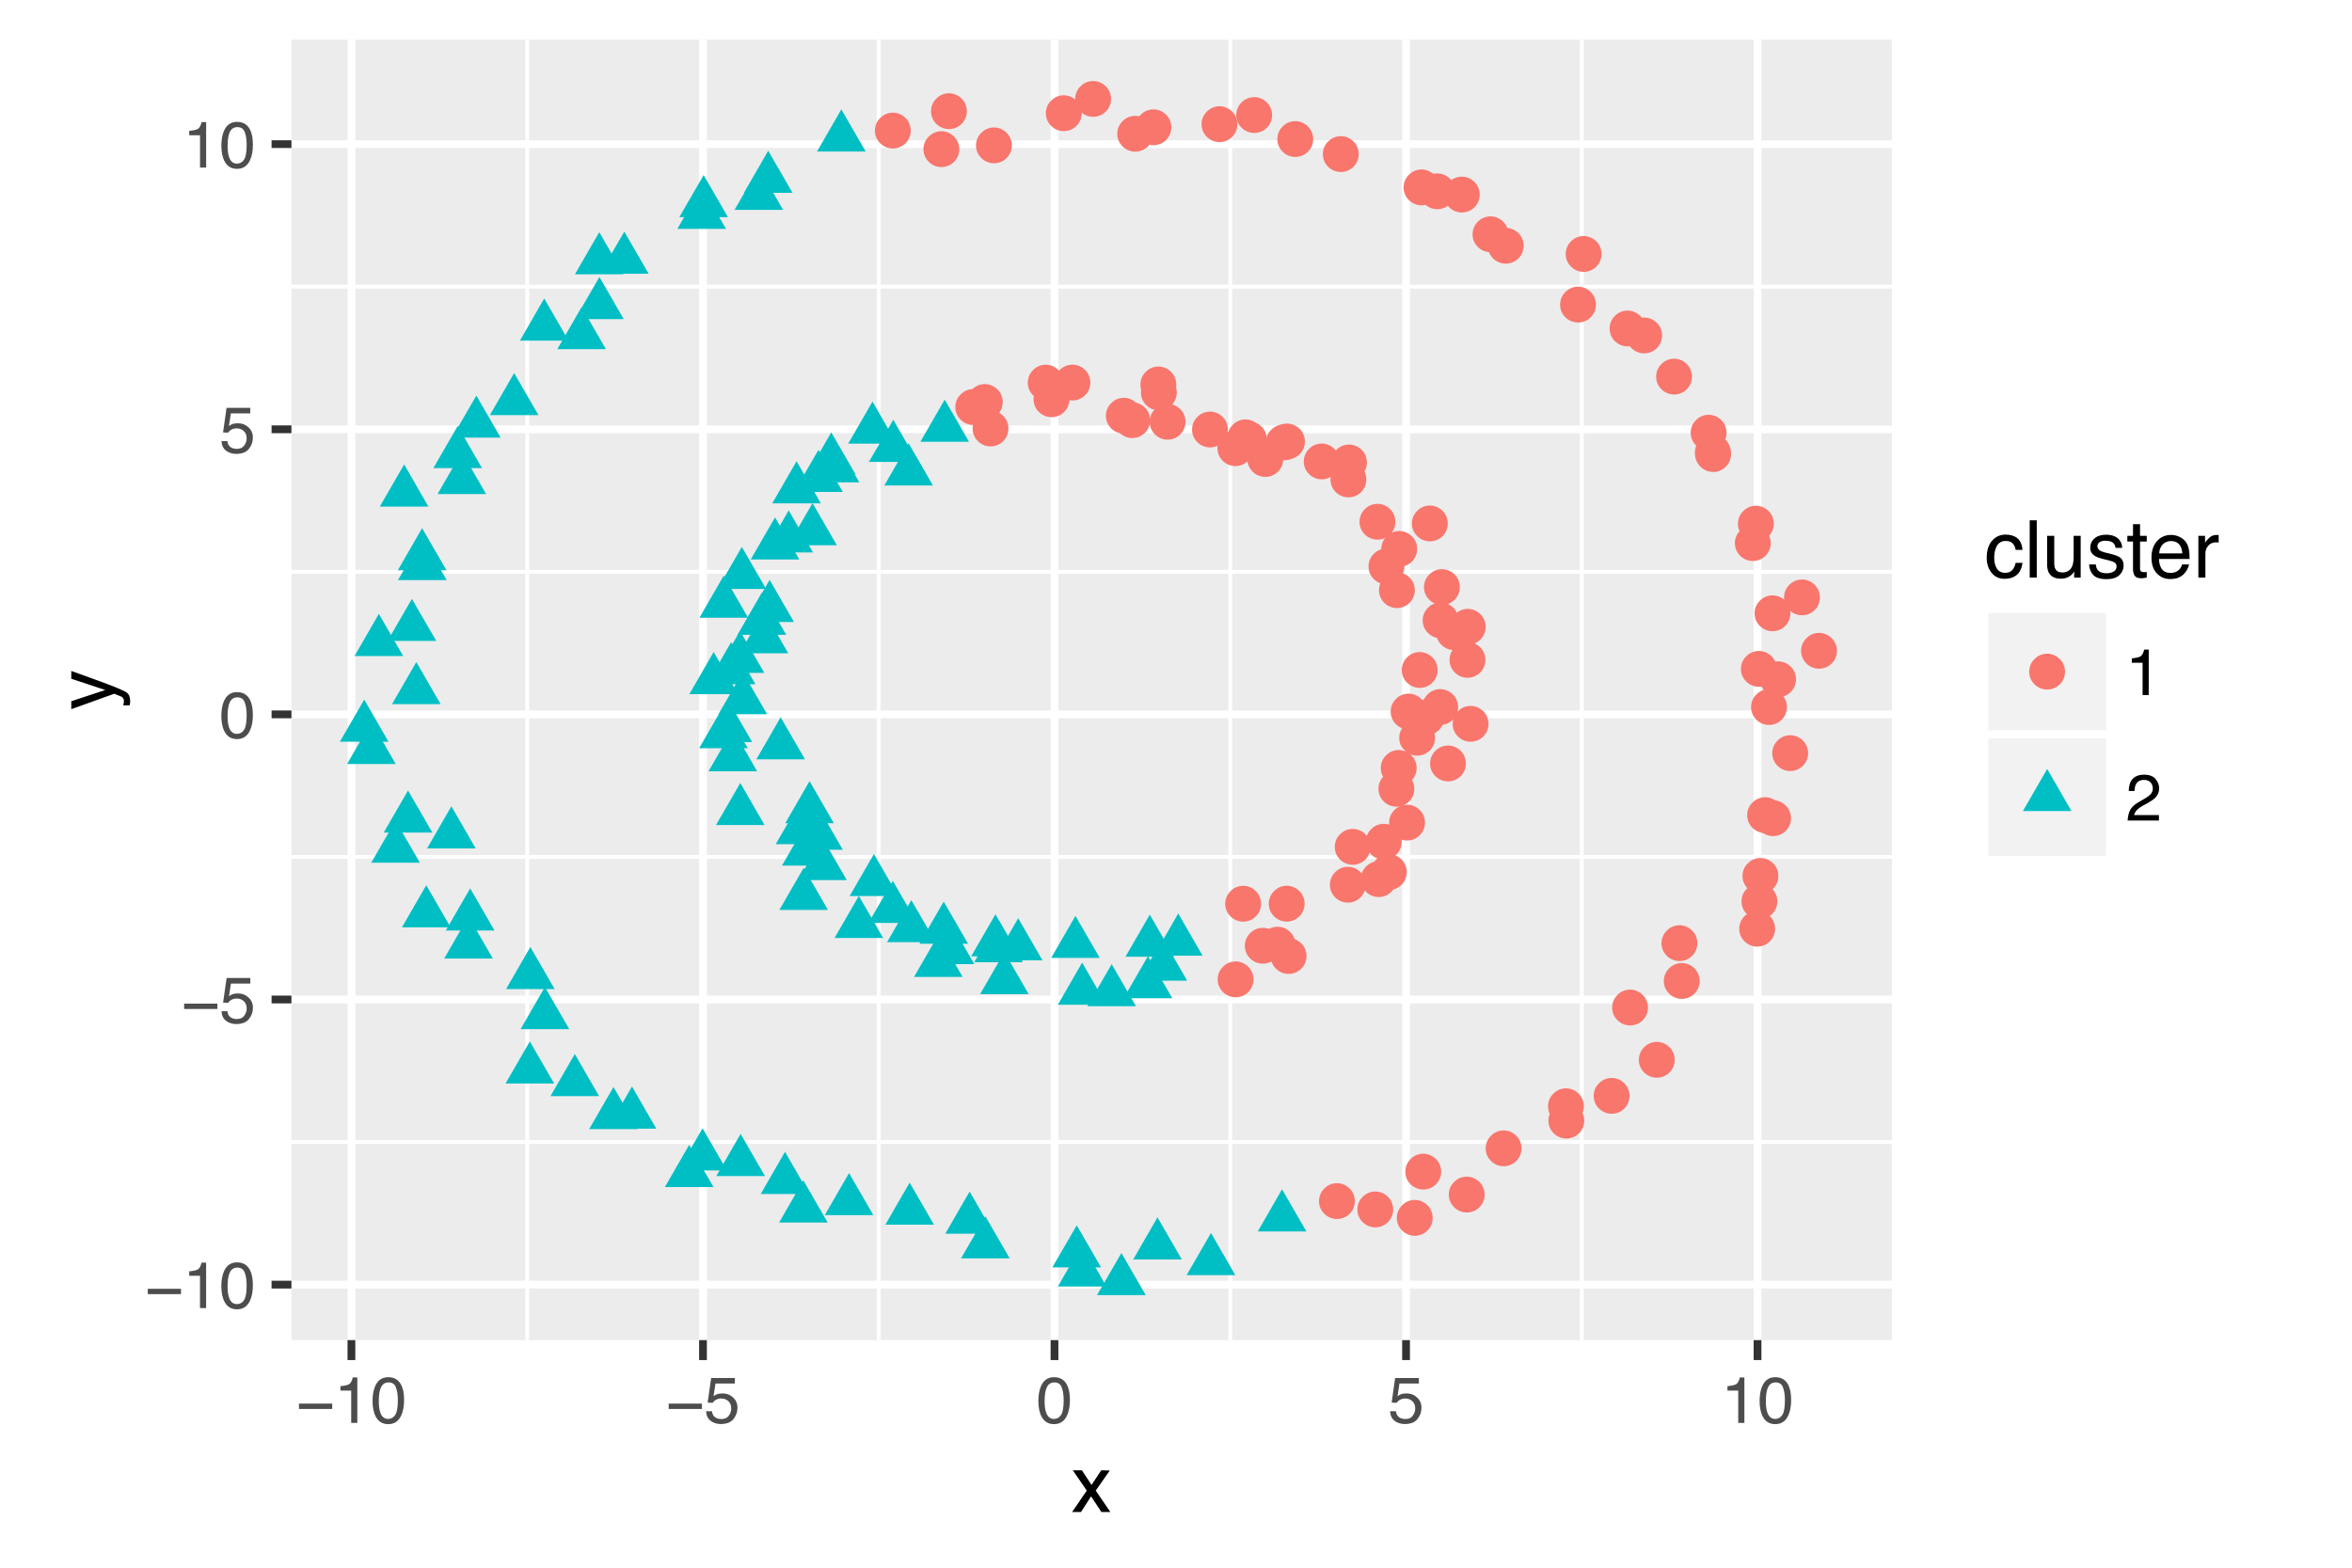 <?xml version="1.0" encoding="UTF-8"?>
<svg xmlns="http://www.w3.org/2000/svg" xmlns:xlink="http://www.w3.org/1999/xlink" width="324pt" height="216pt" viewBox="0 0 324 216" version="1.1">
<defs>
<g>
<symbol overflow="visible" id="glyph0-0">
<path style="stroke:none;" d="M 0.344 0.984 L 0.344 -4.859 L 3.109 -4.859 L 3.109 0.984 Z M 0.719 0.609 L 2.719 0.609 L 2.719 -4.469 L 0.719 -4.469 Z M 0.719 0.609 "/>
</symbol>
<symbol overflow="visible" id="glyph0-1">
<path style="stroke:none;" d="M 5.188 -2.391 C 5.188 -2.055 5.125 -1.738 5 -1.438 C 4.883 -1.145 4.707 -0.879 4.469 -0.641 C 4.238 -0.41 3.973 -0.234 3.672 -0.109 C 3.367 0.016 3.055 0.078 2.734 0.078 C 2.398 0.078 2.082 0.016 1.781 -0.109 C 1.477 -0.234 1.211 -0.41 0.984 -0.641 C 0.742 -0.879 0.562 -1.145 0.438 -1.438 C 0.312 -1.738 0.25 -2.055 0.25 -2.391 C 0.25 -2.711 0.312 -3.023 0.438 -3.328 C 0.562 -3.629 0.742 -3.895 0.984 -4.125 C 1.211 -4.363 1.477 -4.547 1.781 -4.672 C 2.082 -4.797 2.395 -4.859 2.719 -4.859 C 3.051 -4.859 3.363 -4.797 3.656 -4.672 C 3.957 -4.547 4.227 -4.363 4.469 -4.125 C 4.707 -3.895 4.883 -3.629 5 -3.328 C 5.125 -3.023 5.188 -2.711 5.188 -2.391 Z M 5.188 -2.391 "/>
</symbol>
<symbol overflow="visible" id="glyph1-0">
<path style="stroke:none;" d="M 0.297 0 L 0.297 -6.453 L 5.422 -6.453 L 5.422 0 Z M 4.609 -0.812 L 4.609 -5.641 L 1.094 -5.641 L 1.094 -0.812 Z M 4.609 -0.812 "/>
</symbol>
<symbol overflow="visible" id="glyph1-1">
<path style="stroke:none;" d="M 4.984 -2.656 L 4.984 -1.922 L 0.406 -1.922 L 0.406 -2.656 Z M 4.984 -2.656 "/>
</symbol>
<symbol overflow="visible" id="glyph1-2">
<path style="stroke:none;" d="M 0.859 -4.453 L 0.859 -5.062 C 1.43 -5.113 1.828 -5.203 2.047 -5.328 C 2.273 -5.461 2.445 -5.773 2.562 -6.266 L 3.188 -6.266 L 3.188 0 L 2.344 0 L 2.344 -4.453 Z M 0.859 -4.453 "/>
</symbol>
<symbol overflow="visible" id="glyph1-3">
<path style="stroke:none;" d="M 2.438 -6.297 C 3.25 -6.297 3.836 -5.957 4.203 -5.281 C 4.484 -4.77 4.625 -4.062 4.625 -3.156 C 4.625 -2.301 4.492 -1.594 4.234 -1.031 C 3.867 -0.227 3.27 0.172 2.438 0.172 C 1.676 0.172 1.113 -0.156 0.75 -0.812 C 0.438 -1.363 0.281 -2.098 0.281 -3.016 C 0.281 -3.734 0.375 -4.348 0.562 -4.859 C 0.906 -5.816 1.531 -6.297 2.438 -6.297 Z M 2.422 -0.547 C 2.836 -0.547 3.164 -0.727 3.406 -1.094 C 3.645 -1.457 3.766 -2.133 3.766 -3.125 C 3.766 -3.844 3.676 -4.43 3.5 -4.891 C 3.332 -5.348 2.992 -5.578 2.484 -5.578 C 2.016 -5.578 1.672 -5.359 1.453 -4.922 C 1.242 -4.484 1.141 -3.836 1.141 -2.984 C 1.141 -2.348 1.207 -1.832 1.344 -1.438 C 1.551 -0.844 1.91 -0.547 2.422 -0.547 Z M 2.422 -0.547 "/>
</symbol>
<symbol overflow="visible" id="glyph1-4">
<path style="stroke:none;" d="M 1.109 -1.609 C 1.16 -1.148 1.367 -0.836 1.734 -0.672 C 1.922 -0.578 2.141 -0.531 2.391 -0.531 C 2.859 -0.531 3.203 -0.68 3.422 -0.984 C 3.648 -1.285 3.766 -1.617 3.766 -1.984 C 3.766 -2.422 3.629 -2.758 3.359 -3 C 3.098 -3.238 2.781 -3.359 2.406 -3.359 C 2.133 -3.359 1.898 -3.305 1.703 -3.203 C 1.504 -3.098 1.336 -2.953 1.203 -2.766 L 0.516 -2.797 L 1 -6.188 L 4.266 -6.188 L 4.266 -5.422 L 1.594 -5.422 L 1.328 -3.672 C 1.473 -3.785 1.609 -3.867 1.734 -3.922 C 1.973 -4.016 2.242 -4.062 2.547 -4.062 C 3.129 -4.062 3.617 -3.875 4.016 -3.5 C 4.422 -3.133 4.625 -2.664 4.625 -2.094 C 4.625 -1.5 4.438 -0.973 4.062 -0.516 C 3.695 -0.066 3.113 0.156 2.312 0.156 C 1.801 0.156 1.348 0.016 0.953 -0.266 C 0.555 -0.555 0.336 -1.004 0.297 -1.609 Z M 1.109 -1.609 "/>
</symbol>
<symbol overflow="visible" id="glyph1-5">
<path style="stroke:none;" d="M 0.281 0 C 0.312 -0.539 0.422 -1.008 0.609 -1.406 C 0.805 -1.812 1.191 -2.18 1.766 -2.516 L 2.609 -3 C 2.984 -3.219 3.242 -3.406 3.391 -3.562 C 3.629 -3.801 3.75 -4.078 3.75 -4.391 C 3.75 -4.754 3.641 -5.047 3.422 -5.266 C 3.203 -5.484 2.91 -5.594 2.547 -5.594 C 2.004 -5.594 1.629 -5.383 1.422 -4.969 C 1.305 -4.75 1.242 -4.445 1.234 -4.062 L 0.438 -4.062 C 0.445 -4.602 0.547 -5.051 0.734 -5.406 C 1.078 -6.008 1.68 -6.312 2.547 -6.312 C 3.273 -6.312 3.801 -6.113 4.125 -5.719 C 4.457 -5.332 4.625 -4.906 4.625 -4.438 C 4.625 -3.926 4.445 -3.492 4.094 -3.141 C 3.895 -2.93 3.531 -2.676 3 -2.375 L 2.391 -2.047 C 2.109 -1.891 1.883 -1.738 1.719 -1.594 C 1.426 -1.344 1.242 -1.062 1.172 -0.75 L 4.594 -0.75 L 4.594 0 Z M 0.281 0 "/>
</symbol>
<symbol overflow="visible" id="glyph2-0">
<path style="stroke:none;" d="M 0.359 0 L 0.359 -7.891 L 6.625 -7.891 L 6.625 0 Z M 5.625 -0.984 L 5.625 -6.906 L 1.344 -6.906 L 1.344 -0.984 Z M 5.625 -0.984 "/>
</symbol>
<symbol overflow="visible" id="glyph2-1">
<path style="stroke:none;" d="M 0.156 -5.75 L 1.406 -5.75 L 2.734 -3.734 L 4.078 -5.75 L 5.25 -5.719 L 3.312 -2.953 L 5.328 0 L 4.094 0 L 2.672 -2.156 L 1.281 0 L 0.062 0 L 2.078 -2.953 Z M 0.156 -5.75 "/>
</symbol>
<symbol overflow="visible" id="glyph2-2">
<path style="stroke:none;" d="M 2.922 -5.922 C 3.578 -5.922 4.109 -5.758 4.516 -5.438 C 4.922 -5.125 5.164 -4.582 5.25 -3.812 L 4.297 -3.812 C 4.242 -4.164 4.113 -4.457 3.906 -4.688 C 3.707 -4.926 3.379 -5.047 2.922 -5.047 C 2.305 -5.047 1.867 -4.75 1.609 -4.156 C 1.43 -3.758 1.344 -3.273 1.344 -2.703 C 1.344 -2.129 1.461 -1.645 1.703 -1.25 C 1.953 -0.852 2.336 -0.656 2.859 -0.656 C 3.266 -0.656 3.582 -0.773 3.812 -1.016 C 4.051 -1.266 4.211 -1.602 4.297 -2.031 L 5.25 -2.031 C 5.133 -1.27 4.863 -0.711 4.438 -0.359 C 4.008 -0.004 3.457 0.172 2.781 0.172 C 2.031 0.172 1.43 -0.102 0.984 -0.656 C 0.535 -1.207 0.312 -1.895 0.312 -2.719 C 0.312 -3.727 0.555 -4.516 1.047 -5.078 C 1.535 -5.641 2.16 -5.922 2.922 -5.922 Z M 2.781 -5.891 Z M 2.781 -5.891 "/>
</symbol>
<symbol overflow="visible" id="glyph2-3">
<path style="stroke:none;" d="M 0.734 -7.891 L 1.703 -7.891 L 1.703 0 L 0.734 0 Z M 0.734 -7.891 "/>
</symbol>
<symbol overflow="visible" id="glyph2-4">
<path style="stroke:none;" d="M 1.672 -5.75 L 1.672 -1.938 C 1.672 -1.645 1.719 -1.406 1.812 -1.219 C 1.988 -0.875 2.312 -0.703 2.781 -0.703 C 3.445 -0.703 3.906 -1 4.156 -1.594 C 4.281 -1.914 4.344 -2.359 4.344 -2.922 L 4.344 -5.75 L 5.312 -5.75 L 5.312 0 L 4.406 0 L 4.422 -0.844 C 4.297 -0.625 4.141 -0.441 3.953 -0.297 C 3.578 0.004 3.129 0.156 2.609 0.156 C 1.785 0.156 1.223 -0.117 0.922 -0.672 C 0.766 -0.961 0.688 -1.352 0.688 -1.844 L 0.688 -5.75 Z M 3 -5.891 Z M 3 -5.891 "/>
</symbol>
<symbol overflow="visible" id="glyph2-5">
<path style="stroke:none;" d="M 1.281 -1.812 C 1.312 -1.488 1.395 -1.238 1.531 -1.062 C 1.77 -0.75 2.191 -0.594 2.797 -0.594 C 3.148 -0.594 3.461 -0.672 3.734 -0.828 C 4.004 -0.984 4.141 -1.223 4.141 -1.547 C 4.141 -1.797 4.031 -1.984 3.812 -2.109 C 3.676 -2.191 3.398 -2.285 2.984 -2.391 L 2.219 -2.578 C 1.727 -2.703 1.367 -2.836 1.141 -2.984 C 0.723 -3.254 0.516 -3.617 0.516 -4.078 C 0.516 -4.617 0.707 -5.055 1.094 -5.391 C 1.488 -5.734 2.02 -5.906 2.688 -5.906 C 3.551 -5.906 4.176 -5.648 4.562 -5.141 C 4.801 -4.816 4.914 -4.469 4.906 -4.094 L 4 -4.094 C 3.977 -4.312 3.898 -4.508 3.766 -4.688 C 3.547 -4.945 3.16 -5.078 2.609 -5.078 C 2.242 -5.078 1.969 -5.004 1.781 -4.859 C 1.594 -4.723 1.5 -4.539 1.5 -4.312 C 1.5 -4.062 1.625 -3.863 1.875 -3.719 C 2.008 -3.625 2.219 -3.539 2.5 -3.469 L 3.141 -3.312 C 3.836 -3.145 4.301 -2.984 4.531 -2.828 C 4.914 -2.578 5.109 -2.191 5.109 -1.672 C 5.109 -1.148 4.91 -0.703 4.516 -0.328 C 4.129 0.035 3.539 0.219 2.75 0.219 C 1.895 0.219 1.285 0.023 0.922 -0.359 C 0.566 -0.754 0.379 -1.238 0.359 -1.812 Z M 2.719 -5.891 Z M 2.719 -5.891 "/>
</symbol>
<symbol overflow="visible" id="glyph2-6">
<path style="stroke:none;" d="M 0.906 -7.359 L 1.875 -7.359 L 1.875 -5.75 L 2.797 -5.75 L 2.797 -4.969 L 1.875 -4.969 L 1.875 -1.203 C 1.875 -1.004 1.941 -0.875 2.078 -0.812 C 2.16 -0.77 2.285 -0.75 2.453 -0.75 C 2.504 -0.75 2.555 -0.75 2.609 -0.75 C 2.66 -0.75 2.723 -0.754 2.797 -0.766 L 2.797 0 C 2.68 0.031 2.562 0.051 2.438 0.062 C 2.32 0.082 2.195 0.094 2.062 0.094 C 1.613 0.094 1.305 -0.02 1.141 -0.25 C 0.984 -0.488 0.906 -0.789 0.906 -1.156 L 0.906 -4.969 L 0.125 -4.969 L 0.125 -5.75 L 0.906 -5.75 Z M 0.906 -7.359 "/>
</symbol>
<symbol overflow="visible" id="glyph2-7">
<path style="stroke:none;" d="M 3.109 -5.875 C 3.516 -5.875 3.906 -5.781 4.281 -5.594 C 4.664 -5.406 4.961 -5.156 5.172 -4.844 C 5.359 -4.562 5.484 -4.223 5.547 -3.828 C 5.609 -3.566 5.641 -3.145 5.641 -2.562 L 1.422 -2.562 C 1.441 -1.977 1.578 -1.508 1.828 -1.156 C 2.086 -0.812 2.488 -0.641 3.031 -0.641 C 3.539 -0.641 3.945 -0.805 4.25 -1.141 C 4.414 -1.328 4.535 -1.551 4.609 -1.812 L 5.562 -1.812 C 5.531 -1.594 5.441 -1.352 5.297 -1.094 C 5.16 -0.832 5.004 -0.625 4.828 -0.469 C 4.535 -0.176 4.176 0.02 3.75 0.125 C 3.508 0.176 3.242 0.203 2.953 0.203 C 2.234 0.203 1.625 -0.055 1.125 -0.578 C 0.633 -1.098 0.391 -1.828 0.391 -2.766 C 0.391 -3.691 0.641 -4.441 1.141 -5.016 C 1.641 -5.586 2.297 -5.875 3.109 -5.875 Z M 4.641 -3.328 C 4.609 -3.754 4.52 -4.094 4.375 -4.344 C 4.102 -4.801 3.66 -5.031 3.047 -5.031 C 2.598 -5.031 2.223 -4.867 1.922 -4.547 C 1.629 -4.234 1.473 -3.828 1.453 -3.328 Z M 3.016 -5.891 Z M 3.016 -5.891 "/>
</symbol>
<symbol overflow="visible" id="glyph2-8">
<path style="stroke:none;" d="M 0.734 -5.75 L 1.656 -5.75 L 1.656 -4.766 C 1.727 -4.953 1.91 -5.18 2.203 -5.453 C 2.492 -5.734 2.832 -5.875 3.219 -5.875 C 3.238 -5.875 3.27 -5.875 3.312 -5.875 C 3.352 -5.875 3.426 -5.867 3.531 -5.859 L 3.531 -4.828 C 3.477 -4.836 3.426 -4.844 3.375 -4.844 C 3.32 -4.852 3.27 -4.859 3.219 -4.859 C 2.727 -4.859 2.352 -4.703 2.094 -4.391 C 1.832 -4.078 1.703 -3.719 1.703 -3.312 L 1.703 0 L 0.734 0 Z M 0.734 -5.75 "/>
</symbol>
<symbol overflow="visible" id="glyph3-0">
<path style="stroke:none;" d="M 0 -0.359 L -7.891 -0.359 L -7.891 -6.625 L 0 -6.625 Z M -0.984 -5.625 L -6.906 -5.625 L -6.906 -1.344 L -0.984 -1.344 Z M -0.984 -5.625 "/>
</symbol>
<symbol overflow="visible" id="glyph3-1">
<path style="stroke:none;" d="M -5.75 -4.297 L -5.75 -5.375 C -5.383 -5.238 -4.547 -4.938 -3.234 -4.469 C -2.242 -4.113 -1.438 -3.816 -0.812 -3.578 C 0.656 -3.023 1.551 -2.633 1.875 -2.406 C 2.195 -2.176 2.359 -1.781 2.359 -1.219 C 2.359 -1.082 2.352 -0.977 2.344 -0.906 C 2.332 -0.832 2.312 -0.742 2.281 -0.641 L 1.406 -0.641 C 1.445 -0.805 1.473 -0.926 1.484 -1 C 1.492 -1.07 1.5 -1.141 1.5 -1.203 C 1.5 -1.379 1.469 -1.508 1.406 -1.594 C 1.352 -1.676 1.285 -1.75 1.203 -1.812 C 1.172 -1.82 1.02 -1.883 0.75 -2 C 0.488 -2.113 0.297 -2.191 0.172 -2.234 L -5.75 -0.109 L -5.75 -1.203 L -1.062 -2.75 Z M -5.891 -2.75 Z M -5.891 -2.75 "/>
</symbol>
</g>
<clipPath id="clip1">
  <path d="M 40.148 5.48 L 260.621 5.48 L 260.621 184.648 L 40.148 184.648 Z M 40.148 5.48 "/>
</clipPath>
<clipPath id="clip2">
  <path d="M 40.148 157 L 260.621 157 L 260.621 158 L 40.148 158 Z M 40.148 157 "/>
</clipPath>
<clipPath id="clip3">
  <path d="M 40.148 117 L 260.621 117 L 260.621 119 L 40.148 119 Z M 40.148 117 "/>
</clipPath>
<clipPath id="clip4">
  <path d="M 40.148 78 L 260.621 78 L 260.621 80 L 40.148 80 Z M 40.148 78 "/>
</clipPath>
<clipPath id="clip5">
  <path d="M 40.148 39 L 260.621 39 L 260.621 40 L 40.148 40 Z M 40.148 39 "/>
</clipPath>
<clipPath id="clip6">
  <path d="M 72 5.48 L 73 5.48 L 73 184.648 L 72 184.648 Z M 72 5.48 "/>
</clipPath>
<clipPath id="clip7">
  <path d="M 120 5.48 L 122 5.48 L 122 184.648 L 120 184.648 Z M 120 5.48 "/>
</clipPath>
<clipPath id="clip8">
  <path d="M 169 5.48 L 170 5.48 L 170 184.648 L 169 184.648 Z M 169 5.48 "/>
</clipPath>
<clipPath id="clip9">
  <path d="M 217 5.48 L 219 5.48 L 219 184.648 L 217 184.648 Z M 217 5.48 "/>
</clipPath>
<clipPath id="clip10">
  <path d="M 40.148 176 L 260.621 176 L 260.621 178 L 40.148 178 Z M 40.148 176 "/>
</clipPath>
<clipPath id="clip11">
  <path d="M 40.148 137 L 260.621 137 L 260.621 139 L 40.148 139 Z M 40.148 137 "/>
</clipPath>
<clipPath id="clip12">
  <path d="M 40.148 97 L 260.621 97 L 260.621 99 L 40.148 99 Z M 40.148 97 "/>
</clipPath>
<clipPath id="clip13">
  <path d="M 40.148 58 L 260.621 58 L 260.621 60 L 40.148 60 Z M 40.148 58 "/>
</clipPath>
<clipPath id="clip14">
  <path d="M 40.148 19 L 260.621 19 L 260.621 21 L 40.148 21 Z M 40.148 19 "/>
</clipPath>
<clipPath id="clip15">
  <path d="M 47 5.48 L 49 5.48 L 49 184.648 L 47 184.648 Z M 47 5.48 "/>
</clipPath>
<clipPath id="clip16">
  <path d="M 96 5.48 L 98 5.48 L 98 184.648 L 96 184.648 Z M 96 5.48 "/>
</clipPath>
<clipPath id="clip17">
  <path d="M 144 5.48 L 146 5.48 L 146 184.648 L 144 184.648 Z M 144 5.48 "/>
</clipPath>
<clipPath id="clip18">
  <path d="M 193 5.48 L 195 5.48 L 195 184.648 L 193 184.648 Z M 193 5.48 "/>
</clipPath>
<clipPath id="clip19">
  <path d="M 241 5.48 L 243 5.48 L 243 184.648 L 241 184.648 Z M 241 5.48 "/>
</clipPath>
</defs>
<g id="surface1">
<rect x="0" y="0" width="324" height="216" style="fill:rgb(100%,100%,100%);fill-opacity:1;stroke:none;"/>
<path style="fill:none;stroke-width:1.07;stroke-linecap:round;stroke-linejoin:round;stroke:rgb(100%,100%,100%);stroke-opacity:1;stroke-miterlimit:10;" d="M 0 0 L 324 0 L 324 216 L 0 216 Z M 0 0 " transform="matrix(1,0,0,-1,0,216)"/>
<g clip-path="url(#clip1)" clip-rule="nonzero">
<path style=" stroke:none;fill-rule:nonzero;fill:rgb(92.2%,92.2%,92.2%);fill-opacity:1;" d="M 40.148 184.648 L 260.621 184.648 L 260.621 5.48 L 40.148 5.48 Z M 40.148 184.648 "/>
</g>
<g clip-path="url(#clip2)" clip-rule="nonzero">
<path style="fill:none;stroke-width:0.53;stroke-linecap:butt;stroke-linejoin:round;stroke:rgb(100%,100%,100%);stroke-opacity:1;stroke-miterlimit:10;" d="M 40.148 58.648 L 260.609 58.648 " transform="matrix(1,0,0,-1,0,216)"/>
</g>
<g clip-path="url(#clip3)" clip-rule="nonzero">
<path style="fill:none;stroke-width:0.53;stroke-linecap:butt;stroke-linejoin:round;stroke:rgb(100%,100%,100%);stroke-opacity:1;stroke-miterlimit:10;" d="M 40.148 97.93 L 260.609 97.93 " transform="matrix(1,0,0,-1,0,216)"/>
</g>
<g clip-path="url(#clip4)" clip-rule="nonzero">
<path style="fill:none;stroke-width:0.53;stroke-linecap:butt;stroke-linejoin:round;stroke:rgb(100%,100%,100%);stroke-opacity:1;stroke-miterlimit:10;" d="M 40.148 137.211 L 260.609 137.211 " transform="matrix(1,0,0,-1,0,216)"/>
</g>
<g clip-path="url(#clip5)" clip-rule="nonzero">
<path style="fill:none;stroke-width:0.53;stroke-linecap:butt;stroke-linejoin:round;stroke:rgb(100%,100%,100%);stroke-opacity:1;stroke-miterlimit:10;" d="M 40.148 176.5 L 260.609 176.5 " transform="matrix(1,0,0,-1,0,216)"/>
</g>
<g clip-path="url(#clip6)" clip-rule="nonzero">
<path style="fill:none;stroke-width:0.53;stroke-linecap:butt;stroke-linejoin:round;stroke:rgb(100%,100%,100%);stroke-opacity:1;stroke-miterlimit:10;" d="M 72.629 31.352 L 72.629 210.52 " transform="matrix(1,0,0,-1,0,216)"/>
</g>
<g clip-path="url(#clip7)" clip-rule="nonzero">
<path style="fill:none;stroke-width:0.53;stroke-linecap:butt;stroke-linejoin:round;stroke:rgb(100%,100%,100%);stroke-opacity:1;stroke-miterlimit:10;" d="M 121.051 31.352 L 121.051 210.52 " transform="matrix(1,0,0,-1,0,216)"/>
</g>
<g clip-path="url(#clip8)" clip-rule="nonzero">
<path style="fill:none;stroke-width:0.53;stroke-linecap:butt;stroke-linejoin:round;stroke:rgb(100%,100%,100%);stroke-opacity:1;stroke-miterlimit:10;" d="M 169.48 31.352 L 169.48 210.52 " transform="matrix(1,0,0,-1,0,216)"/>
</g>
<g clip-path="url(#clip9)" clip-rule="nonzero">
<path style="fill:none;stroke-width:0.53;stroke-linecap:butt;stroke-linejoin:round;stroke:rgb(100%,100%,100%);stroke-opacity:1;stroke-miterlimit:10;" d="M 217.898 31.352 L 217.898 210.52 " transform="matrix(1,0,0,-1,0,216)"/>
</g>
<g clip-path="url(#clip10)" clip-rule="nonzero">
<path style="fill:none;stroke-width:1.07;stroke-linecap:butt;stroke-linejoin:round;stroke:rgb(100%,100%,100%);stroke-opacity:1;stroke-miterlimit:10;" d="M 40.148 39 L 260.609 39 " transform="matrix(1,0,0,-1,0,216)"/>
</g>
<g clip-path="url(#clip11)" clip-rule="nonzero">
<path style="fill:none;stroke-width:1.07;stroke-linecap:butt;stroke-linejoin:round;stroke:rgb(100%,100%,100%);stroke-opacity:1;stroke-miterlimit:10;" d="M 40.148 78.289 L 260.609 78.289 " transform="matrix(1,0,0,-1,0,216)"/>
</g>
<g clip-path="url(#clip12)" clip-rule="nonzero">
<path style="fill:none;stroke-width:1.07;stroke-linecap:butt;stroke-linejoin:round;stroke:rgb(100%,100%,100%);stroke-opacity:1;stroke-miterlimit:10;" d="M 40.148 117.57 L 260.609 117.57 " transform="matrix(1,0,0,-1,0,216)"/>
</g>
<g clip-path="url(#clip13)" clip-rule="nonzero">
<path style="fill:none;stroke-width:1.07;stroke-linecap:butt;stroke-linejoin:round;stroke:rgb(100%,100%,100%);stroke-opacity:1;stroke-miterlimit:10;" d="M 40.148 156.852 L 260.609 156.852 " transform="matrix(1,0,0,-1,0,216)"/>
</g>
<g clip-path="url(#clip14)" clip-rule="nonzero">
<path style="fill:none;stroke-width:1.07;stroke-linecap:butt;stroke-linejoin:round;stroke:rgb(100%,100%,100%);stroke-opacity:1;stroke-miterlimit:10;" d="M 40.148 196.141 L 260.609 196.141 " transform="matrix(1,0,0,-1,0,216)"/>
</g>
<g clip-path="url(#clip15)" clip-rule="nonzero">
<path style="fill:none;stroke-width:1.07;stroke-linecap:butt;stroke-linejoin:round;stroke:rgb(100%,100%,100%);stroke-opacity:1;stroke-miterlimit:10;" d="M 48.41 31.352 L 48.41 210.52 " transform="matrix(1,0,0,-1,0,216)"/>
</g>
<g clip-path="url(#clip16)" clip-rule="nonzero">
<path style="fill:none;stroke-width:1.07;stroke-linecap:butt;stroke-linejoin:round;stroke:rgb(100%,100%,100%);stroke-opacity:1;stroke-miterlimit:10;" d="M 96.84 31.352 L 96.84 210.52 " transform="matrix(1,0,0,-1,0,216)"/>
</g>
<g clip-path="url(#clip17)" clip-rule="nonzero">
<path style="fill:none;stroke-width:1.07;stroke-linecap:butt;stroke-linejoin:round;stroke:rgb(100%,100%,100%);stroke-opacity:1;stroke-miterlimit:10;" d="M 145.262 31.352 L 145.262 210.52 " transform="matrix(1,0,0,-1,0,216)"/>
</g>
<g clip-path="url(#clip18)" clip-rule="nonzero">
<path style="fill:none;stroke-width:1.07;stroke-linecap:butt;stroke-linejoin:round;stroke:rgb(100%,100%,100%);stroke-opacity:1;stroke-miterlimit:10;" d="M 193.691 31.352 L 193.691 210.52 " transform="matrix(1,0,0,-1,0,216)"/>
</g>
<g clip-path="url(#clip19)" clip-rule="nonzero">
<path style="fill:none;stroke-width:1.07;stroke-linecap:butt;stroke-linejoin:round;stroke:rgb(100%,100%,100%);stroke-opacity:1;stroke-miterlimit:10;" d="M 242.109 31.352 L 242.109 210.52 " transform="matrix(1,0,0,-1,0,216)"/>
</g>
<g style="fill:rgb(97.299%,46.3%,42.699%);fill-opacity:1;">
  <use xlink:href="#glyph0-1" x="242.22" y="95.98"/>
</g>
<g style="fill:rgb(97.299%,46.3%,42.699%);fill-opacity:1;">
  <use xlink:href="#glyph0-1" x="247.86" y="92.06"/>
</g>
<g style="fill:rgb(97.299%,46.3%,42.699%);fill-opacity:1;">
  <use xlink:href="#glyph0-1" x="241.45" y="86.89"/>
</g>
<g style="fill:rgb(97.299%,46.3%,42.699%);fill-opacity:1;">
  <use xlink:href="#glyph0-1" x="245.51" y="84.7"/>
</g>
<g style="fill:rgb(97.299%,46.3%,42.699%);fill-opacity:1;">
  <use xlink:href="#glyph0-1" x="238.74" y="77.22"/>
</g>
<g style="fill:rgb(97.299%,46.3%,42.699%);fill-opacity:1;">
  <use xlink:href="#glyph0-1" x="239.16" y="74.54"/>
</g>
<g style="fill:rgb(97.299%,46.3%,42.699%);fill-opacity:1;">
  <use xlink:href="#glyph0-1" x="233.23" y="64.72"/>
</g>
<g style="fill:rgb(97.299%,46.3%,42.699%);fill-opacity:1;">
  <use xlink:href="#glyph0-1" x="233.27" y="64.95"/>
</g>
<g style="fill:rgb(97.299%,46.3%,42.699%);fill-opacity:1;">
  <use xlink:href="#glyph0-1" x="232.65" y="62.01"/>
</g>
<g style="fill:rgb(97.299%,46.3%,42.699%);fill-opacity:1;">
  <use xlink:href="#glyph0-1" x="227.89" y="54.28"/>
</g>
<g style="fill:rgb(97.299%,46.3%,42.699%);fill-opacity:1;">
  <use xlink:href="#glyph0-1" x="223.77" y="48.61"/>
</g>
<g style="fill:rgb(97.299%,46.3%,42.699%);fill-opacity:1;">
  <use xlink:href="#glyph0-1" x="221.48" y="47.65"/>
</g>
<g style="fill:rgb(97.299%,46.3%,42.699%);fill-opacity:1;">
  <use xlink:href="#glyph0-1" x="214.66" y="44.36"/>
</g>
<g style="fill:rgb(97.299%,46.3%,42.699%);fill-opacity:1;">
  <use xlink:href="#glyph0-1" x="215.43" y="37.38"/>
</g>
<g style="fill:rgb(97.299%,46.3%,42.699%);fill-opacity:1;">
  <use xlink:href="#glyph0-1" x="204.7" y="36.25"/>
</g>
<g style="fill:rgb(97.299%,46.3%,42.699%);fill-opacity:1;">
  <use xlink:href="#glyph0-1" x="202.6" y="34.67"/>
</g>
<g style="fill:rgb(97.299%,46.3%,42.699%);fill-opacity:1;">
  <use xlink:href="#glyph0-1" x="195.27" y="28.75"/>
</g>
<g style="fill:rgb(97.299%,46.3%,42.699%);fill-opacity:1;">
  <use xlink:href="#glyph0-1" x="198.65" y="29.2"/>
</g>
<g style="fill:rgb(97.299%,46.3%,42.699%);fill-opacity:1;">
  <use xlink:href="#glyph0-1" x="193.1" y="28.21"/>
</g>
<g style="fill:rgb(97.299%,46.3%,42.699%);fill-opacity:1;">
  <use xlink:href="#glyph0-1" x="181.98" y="23.62"/>
</g>
<g style="fill:rgb(97.299%,46.3%,42.699%);fill-opacity:1;">
  <use xlink:href="#glyph0-1" x="175.71" y="21.55"/>
</g>
<g style="fill:rgb(97.299%,46.3%,42.699%);fill-opacity:1;">
  <use xlink:href="#glyph0-1" x="170.05" y="18.24"/>
</g>
<g style="fill:rgb(97.299%,46.3%,42.699%);fill-opacity:1;">
  <use xlink:href="#glyph0-1" x="165.27" y="19.5"/>
</g>
<g style="fill:rgb(97.299%,46.3%,42.699%);fill-opacity:1;">
  <use xlink:href="#glyph0-1" x="156.17" y="19.93"/>
</g>
<g style="fill:rgb(97.299%,46.3%,42.699%);fill-opacity:1;">
  <use xlink:href="#glyph0-1" x="153.66" y="20.82"/>
</g>
<g style="fill:rgb(97.299%,46.3%,42.699%);fill-opacity:1;">
  <use xlink:href="#glyph0-1" x="147.86" y="16.02"/>
</g>
<g style="fill:rgb(97.299%,46.3%,42.699%);fill-opacity:1;">
  <use xlink:href="#glyph0-1" x="143.82" y="17.99"/>
</g>
<g style="fill:rgb(97.299%,46.3%,42.699%);fill-opacity:1;">
  <use xlink:href="#glyph0-1" x="134.2" y="22.42"/>
</g>
<g style="fill:rgb(97.299%,46.3%,42.699%);fill-opacity:1;">
  <use xlink:href="#glyph0-1" x="126.96" y="22.94"/>
</g>
<g style="fill:rgb(97.299%,46.3%,42.699%);fill-opacity:1;">
  <use xlink:href="#glyph0-1" x="128" y="17.71"/>
</g>
<g style="fill:rgb(97.299%,46.3%,42.699%);fill-opacity:1;">
  <use xlink:href="#glyph0-1" x="120.27" y="20.38"/>
</g>
<path style=" stroke:none;fill-rule:nonzero;fill:rgb(0%,74.899%,76.9%);fill-opacity:1;" d="M 115.898 15.07 L 119.25 20.871 L 112.551 20.871 Z M 115.898 15.07 "/>
<path style=" stroke:none;fill-rule:nonzero;fill:rgb(0%,74.899%,76.9%);fill-opacity:1;" d="M 104.531 23.121 L 107.879 28.922 L 101.18 28.922 Z M 104.531 23.121 "/>
<path style=" stroke:none;fill-rule:nonzero;fill:rgb(0%,74.899%,76.9%);fill-opacity:1;" d="M 105.828 20.77 L 109.18 26.57 L 102.48 26.57 Z M 105.828 20.77 "/>
<path style=" stroke:none;fill-rule:nonzero;fill:rgb(0%,74.899%,76.9%);fill-opacity:1;" d="M 96.93 24.121 L 100.281 29.922 L 93.578 29.922 Z M 96.93 24.121 "/>
<path style=" stroke:none;fill-rule:nonzero;fill:rgb(0%,74.899%,76.9%);fill-opacity:1;" d="M 96.66 25.73 L 100.012 31.539 L 93.309 31.539 Z M 96.66 25.73 "/>
<path style=" stroke:none;fill-rule:nonzero;fill:rgb(0%,74.899%,76.9%);fill-opacity:1;" d="M 86 31.91 L 89.352 37.711 L 82.648 37.711 Z M 86 31.91 "/>
<path style=" stroke:none;fill-rule:nonzero;fill:rgb(0%,74.899%,76.9%);fill-opacity:1;" d="M 82.551 31.988 L 85.898 37.789 L 79.199 37.789 Z M 82.551 31.988 "/>
<path style=" stroke:none;fill-rule:nonzero;fill:rgb(0%,74.899%,76.9%);fill-opacity:1;" d="M 82.57 38.16 L 85.922 43.969 L 79.219 43.969 Z M 82.57 38.16 "/>
<path style=" stroke:none;fill-rule:nonzero;fill:rgb(0%,74.899%,76.9%);fill-opacity:1;" d="M 80.121 42.309 L 83.469 48.109 L 76.77 48.109 Z M 80.121 42.309 "/>
<path style=" stroke:none;fill-rule:nonzero;fill:rgb(0%,74.899%,76.9%);fill-opacity:1;" d="M 74.969 41.121 L 78.32 46.93 L 71.621 46.93 Z M 74.969 41.121 "/>
<path style=" stroke:none;fill-rule:nonzero;fill:rgb(0%,74.899%,76.9%);fill-opacity:1;" d="M 70.828 51.398 L 74.18 57.199 L 67.48 57.199 Z M 70.828 51.398 "/>
<path style=" stroke:none;fill-rule:nonzero;fill:rgb(0%,74.899%,76.9%);fill-opacity:1;" d="M 65.621 54.5 L 68.969 60.301 L 62.262 60.301 Z M 65.621 54.5 "/>
<path style=" stroke:none;fill-rule:nonzero;fill:rgb(0%,74.899%,76.9%);fill-opacity:1;" d="M 63.051 58.691 L 66.398 64.5 L 59.699 64.5 Z M 63.051 58.691 "/>
<path style=" stroke:none;fill-rule:nonzero;fill:rgb(0%,74.899%,76.9%);fill-opacity:1;" d="M 63.621 62.281 L 66.969 68.078 L 60.27 68.078 Z M 63.621 62.281 "/>
<path style=" stroke:none;fill-rule:nonzero;fill:rgb(0%,74.899%,76.9%);fill-opacity:1;" d="M 55.672 63.988 L 59.02 69.801 L 52.32 69.801 Z M 55.672 63.988 "/>
<path style=" stroke:none;fill-rule:nonzero;fill:rgb(0%,74.899%,76.9%);fill-opacity:1;" d="M 58.148 72.77 L 61.5 78.57 L 54.801 78.57 Z M 58.148 72.77 "/>
<path style=" stroke:none;fill-rule:nonzero;fill:rgb(0%,74.899%,76.9%);fill-opacity:1;" d="M 58.18 74.121 L 61.531 79.93 L 54.82 79.93 Z M 58.18 74.121 "/>
<path style=" stroke:none;fill-rule:nonzero;fill:rgb(0%,74.899%,76.9%);fill-opacity:1;" d="M 56.738 82.512 L 60.102 88.309 L 53.391 88.309 Z M 56.738 82.512 "/>
<path style=" stroke:none;fill-rule:nonzero;fill:rgb(0%,74.899%,76.9%);fill-opacity:1;" d="M 52.191 84.578 L 55.539 90.391 L 48.84 90.391 Z M 52.191 84.578 "/>
<path style=" stroke:none;fill-rule:nonzero;fill:rgb(0%,74.899%,76.9%);fill-opacity:1;" d="M 57.352 91.219 L 60.699 97.02 L 54 97.02 Z M 57.352 91.219 "/>
<path style=" stroke:none;fill-rule:nonzero;fill:rgb(0%,74.899%,76.9%);fill-opacity:1;" d="M 50.172 96.391 L 53.52 102.191 L 46.82 102.191 Z M 50.172 96.391 "/>
<path style=" stroke:none;fill-rule:nonzero;fill:rgb(0%,74.899%,76.9%);fill-opacity:1;" d="M 51.16 99.469 L 54.512 105.27 L 47.809 105.27 Z M 51.16 99.469 "/>
<path style=" stroke:none;fill-rule:nonzero;fill:rgb(0%,74.899%,76.9%);fill-opacity:1;" d="M 56.211 108.91 L 59.559 114.711 L 52.859 114.711 Z M 56.211 108.91 "/>
<path style=" stroke:none;fill-rule:nonzero;fill:rgb(0%,74.899%,76.9%);fill-opacity:1;" d="M 54.488 113.07 L 57.84 118.871 L 51.141 118.871 Z M 54.488 113.07 "/>
<path style=" stroke:none;fill-rule:nonzero;fill:rgb(0%,74.899%,76.9%);fill-opacity:1;" d="M 62.18 111.09 L 65.531 116.898 L 58.828 116.898 Z M 62.18 111.09 "/>
<path style=" stroke:none;fill-rule:nonzero;fill:rgb(0%,74.899%,76.9%);fill-opacity:1;" d="M 58.719 121.969 L 62.078 127.77 L 55.371 127.77 Z M 58.719 121.969 "/>
<path style=" stroke:none;fill-rule:nonzero;fill:rgb(0%,74.899%,76.9%);fill-opacity:1;" d="M 64.77 122.398 L 68.121 128.211 L 61.41 128.211 Z M 64.77 122.398 "/>
<path style=" stroke:none;fill-rule:nonzero;fill:rgb(0%,74.899%,76.9%);fill-opacity:1;" d="M 64.539 126.262 L 67.891 132.07 L 61.191 132.07 Z M 64.539 126.262 "/>
<path style=" stroke:none;fill-rule:nonzero;fill:rgb(0%,74.899%,76.9%);fill-opacity:1;" d="M 73.059 130.48 L 76.41 136.281 L 69.711 136.281 Z M 73.059 130.48 "/>
<path style=" stroke:none;fill-rule:nonzero;fill:rgb(0%,74.899%,76.9%);fill-opacity:1;" d="M 75.059 135.988 L 78.422 141.801 L 71.711 141.801 Z M 75.059 135.988 "/>
<path style=" stroke:none;fill-rule:nonzero;fill:rgb(0%,74.899%,76.9%);fill-opacity:1;" d="M 72.988 143.488 L 76.34 149.289 L 69.641 149.289 Z M 72.988 143.488 "/>
<path style=" stroke:none;fill-rule:nonzero;fill:rgb(0%,74.899%,76.9%);fill-opacity:1;" d="M 79.18 145.219 L 82.531 151.031 L 75.828 151.031 Z M 79.18 145.219 "/>
<path style=" stroke:none;fill-rule:nonzero;fill:rgb(0%,74.899%,76.9%);fill-opacity:1;" d="M 87.059 149.699 L 90.41 155.512 L 83.711 155.512 Z M 87.059 149.699 "/>
<path style=" stroke:none;fill-rule:nonzero;fill:rgb(0%,74.899%,76.9%);fill-opacity:1;" d="M 84.512 149.77 L 87.859 155.57 L 81.16 155.57 Z M 84.512 149.77 "/>
<path style=" stroke:none;fill-rule:nonzero;fill:rgb(0%,74.899%,76.9%);fill-opacity:1;" d="M 94.941 157.738 L 98.289 163.551 L 91.59 163.551 Z M 94.941 157.738 "/>
<path style=" stroke:none;fill-rule:nonzero;fill:rgb(0%,74.899%,76.9%);fill-opacity:1;" d="M 96.781 155.449 L 100.129 161.262 L 93.43 161.262 Z M 96.781 155.449 "/>
<path style=" stroke:none;fill-rule:nonzero;fill:rgb(0%,74.899%,76.9%);fill-opacity:1;" d="M 102.02 156.23 L 105.379 162.039 L 98.672 162.039 Z M 102.02 156.23 "/>
<path style=" stroke:none;fill-rule:nonzero;fill:rgb(0%,74.899%,76.9%);fill-opacity:1;" d="M 108.141 158.699 L 111.488 164.512 L 104.789 164.512 Z M 108.141 158.699 "/>
<path style=" stroke:none;fill-rule:nonzero;fill:rgb(0%,74.899%,76.9%);fill-opacity:1;" d="M 110.672 162.641 L 114.02 168.449 L 107.32 168.449 Z M 110.672 162.641 "/>
<path style=" stroke:none;fill-rule:nonzero;fill:rgb(0%,74.899%,76.9%);fill-opacity:1;" d="M 116.961 161.629 L 120.309 167.43 L 113.609 167.43 Z M 116.961 161.629 "/>
<path style=" stroke:none;fill-rule:nonzero;fill:rgb(0%,74.899%,76.9%);fill-opacity:1;" d="M 125.309 162.941 L 128.66 168.738 L 121.961 168.738 Z M 125.309 162.941 "/>
<path style=" stroke:none;fill-rule:nonzero;fill:rgb(0%,74.899%,76.9%);fill-opacity:1;" d="M 133.57 164.172 L 136.922 169.98 L 130.219 169.98 Z M 133.57 164.172 "/>
<path style=" stroke:none;fill-rule:nonzero;fill:rgb(0%,74.899%,76.9%);fill-opacity:1;" d="M 135.738 167.578 L 139.09 173.379 L 132.391 173.379 Z M 135.738 167.578 "/>
<path style=" stroke:none;fill-rule:nonzero;fill:rgb(0%,74.899%,76.9%);fill-opacity:1;" d="M 148.328 168.82 L 151.68 174.621 L 144.969 174.621 Z M 148.328 168.82 "/>
<path style=" stroke:none;fill-rule:nonzero;fill:rgb(0%,74.899%,76.9%);fill-opacity:1;" d="M 149.07 171.461 L 152.422 177.262 L 145.719 177.262 Z M 149.07 171.461 "/>
<path style=" stroke:none;fill-rule:nonzero;fill:rgb(0%,74.899%,76.9%);fill-opacity:1;" d="M 154.48 172.641 L 157.828 178.441 L 151.121 178.441 Z M 154.48 172.641 "/>
<path style=" stroke:none;fill-rule:nonzero;fill:rgb(0%,74.899%,76.9%);fill-opacity:1;" d="M 159.449 167.73 L 162.801 173.531 L 156.102 173.531 Z M 159.449 167.73 "/>
<path style=" stroke:none;fill-rule:nonzero;fill:rgb(0%,74.899%,76.9%);fill-opacity:1;" d="M 166.82 169.879 L 170.172 175.691 L 163.461 175.691 Z M 166.82 169.879 "/>
<path style=" stroke:none;fill-rule:nonzero;fill:rgb(0%,74.899%,76.9%);fill-opacity:1;" d="M 176.609 163.859 L 179.961 169.672 L 173.262 169.672 Z M 176.609 163.859 "/>
<g style="fill:rgb(97.299%,46.3%,42.699%);fill-opacity:1;">
  <use xlink:href="#glyph0-1" x="181.45" y="167.88"/>
</g>
<g style="fill:rgb(97.299%,46.3%,42.699%);fill-opacity:1;">
  <use xlink:href="#glyph0-1" x="186.73" y="169.03"/>
</g>
<g style="fill:rgb(97.299%,46.3%,42.699%);fill-opacity:1;">
  <use xlink:href="#glyph0-1" x="192.17" y="170.19"/>
</g>
<g style="fill:rgb(97.299%,46.3%,42.699%);fill-opacity:1;">
  <use xlink:href="#glyph0-1" x="193.34" y="163.82"/>
</g>
<g style="fill:rgb(97.299%,46.3%,42.699%);fill-opacity:1;">
  <use xlink:href="#glyph0-1" x="199.33" y="166.98"/>
</g>
<g style="fill:rgb(97.299%,46.3%,42.699%);fill-opacity:1;">
  <use xlink:href="#glyph0-1" x="204.41" y="160.61"/>
</g>
<g style="fill:rgb(97.299%,46.3%,42.699%);fill-opacity:1;">
  <use xlink:href="#glyph0-1" x="213.05" y="156.79"/>
</g>
<g style="fill:rgb(97.299%,46.3%,42.699%);fill-opacity:1;">
  <use xlink:href="#glyph0-1" x="213" y="154.81"/>
</g>
<g style="fill:rgb(97.299%,46.3%,42.699%);fill-opacity:1;">
  <use xlink:href="#glyph0-1" x="219.29" y="153.38"/>
</g>
<g style="fill:rgb(97.299%,46.3%,42.699%);fill-opacity:1;">
  <use xlink:href="#glyph0-1" x="225.51" y="148.41"/>
</g>
<g style="fill:rgb(97.299%,46.3%,42.699%);fill-opacity:1;">
  <use xlink:href="#glyph0-1" x="221.83" y="141.21"/>
</g>
<g style="fill:rgb(97.299%,46.3%,42.699%);fill-opacity:1;">
  <use xlink:href="#glyph0-1" x="228.95" y="137.55"/>
</g>
<g style="fill:rgb(97.299%,46.3%,42.699%);fill-opacity:1;">
  <use xlink:href="#glyph0-1" x="228.63" y="132.34"/>
</g>
<g style="fill:rgb(97.299%,46.3%,42.699%);fill-opacity:1;">
  <use xlink:href="#glyph0-1" x="239.34" y="130.35"/>
</g>
<g style="fill:rgb(97.299%,46.3%,42.699%);fill-opacity:1;">
  <use xlink:href="#glyph0-1" x="239.65" y="126.58"/>
</g>
<g style="fill:rgb(97.299%,46.3%,42.699%);fill-opacity:1;">
  <use xlink:href="#glyph0-1" x="239.79" y="123.08"/>
</g>
<g style="fill:rgb(97.299%,46.3%,42.699%);fill-opacity:1;">
  <use xlink:href="#glyph0-1" x="240.43" y="114.7"/>
</g>
<g style="fill:rgb(97.299%,46.3%,42.699%);fill-opacity:1;">
  <use xlink:href="#glyph0-1" x="241.53" y="115.12"/>
</g>
<g style="fill:rgb(97.299%,46.3%,42.699%);fill-opacity:1;">
  <use xlink:href="#glyph0-1" x="243.89" y="106.16"/>
</g>
<g style="fill:rgb(97.299%,46.3%,42.699%);fill-opacity:1;">
  <use xlink:href="#glyph0-1" x="240.97" y="99.81"/>
</g>
<g style="fill:rgb(97.299%,46.3%,42.699%);fill-opacity:1;">
  <use xlink:href="#glyph0-1" x="239.57" y="94.55"/>
</g>
<g style="fill:rgb(97.299%,46.3%,42.699%);fill-opacity:1;">
  <use xlink:href="#glyph0-1" x="195.67" y="99.81"/>
</g>
<g style="fill:rgb(97.299%,46.3%,42.699%);fill-opacity:1;">
  <use xlink:href="#glyph0-1" x="192.85" y="94.7"/>
</g>
<g style="fill:rgb(97.299%,46.3%,42.699%);fill-opacity:1;">
  <use xlink:href="#glyph0-1" x="197.58" y="89.49"/>
</g>
<g style="fill:rgb(97.299%,46.3%,42.699%);fill-opacity:1;">
  <use xlink:href="#glyph0-1" x="199.47" y="88.75"/>
</g>
<g style="fill:rgb(97.299%,46.3%,42.699%);fill-opacity:1;">
  <use xlink:href="#glyph0-1" x="195.91" y="83.28"/>
</g>
<g style="fill:rgb(97.299%,46.3%,42.699%);fill-opacity:1;">
  <use xlink:href="#glyph0-1" x="195.73" y="87.86"/>
</g>
<g style="fill:rgb(97.299%,46.3%,42.699%);fill-opacity:1;">
  <use xlink:href="#glyph0-1" x="188.27" y="80.43"/>
</g>
<g style="fill:rgb(97.299%,46.3%,42.699%);fill-opacity:1;">
  <use xlink:href="#glyph0-1" x="189.71" y="83.7"/>
</g>
<g style="fill:rgb(97.299%,46.3%,42.699%);fill-opacity:1;">
  <use xlink:href="#glyph0-1" x="194.25" y="74.51"/>
</g>
<g style="fill:rgb(97.299%,46.3%,42.699%);fill-opacity:1;">
  <use xlink:href="#glyph0-1" x="190.03" y="78.02"/>
</g>
<g style="fill:rgb(97.299%,46.3%,42.699%);fill-opacity:1;">
  <use xlink:href="#glyph0-1" x="187.03" y="74.28"/>
</g>
<g style="fill:rgb(97.299%,46.3%,42.699%);fill-opacity:1;">
  <use xlink:href="#glyph0-1" x="183.03" y="68.45"/>
</g>
<g style="fill:rgb(97.299%,46.3%,42.699%);fill-opacity:1;">
  <use xlink:href="#glyph0-1" x="183.11" y="66.11"/>
</g>
<g style="fill:rgb(97.299%,46.3%,42.699%);fill-opacity:1;">
  <use xlink:href="#glyph0-1" x="179.35" y="65.97"/>
</g>
<g style="fill:rgb(97.299%,46.3%,42.699%);fill-opacity:1;">
  <use xlink:href="#glyph0-1" x="174.57" y="63.22"/>
</g>
<g style="fill:rgb(97.299%,46.3%,42.699%);fill-opacity:1;">
  <use xlink:href="#glyph0-1" x="171.58" y="65.63"/>
</g>
<g style="fill:rgb(97.299%,46.3%,42.699%);fill-opacity:1;">
  <use xlink:href="#glyph0-1" x="169.32" y="62.91"/>
</g>
<g style="fill:rgb(97.299%,46.3%,42.699%);fill-opacity:1;">
  <use xlink:href="#glyph0-1" x="174.12" y="63.35"/>
</g>
<g style="fill:rgb(97.299%,46.3%,42.699%);fill-opacity:1;">
  <use xlink:href="#glyph0-1" x="168.85" y="62.65"/>
</g>
<g style="fill:rgb(97.299%,46.3%,42.699%);fill-opacity:1;">
  <use xlink:href="#glyph0-1" x="167.46" y="64.14"/>
</g>
<g style="fill:rgb(97.299%,46.3%,42.699%);fill-opacity:1;">
  <use xlink:href="#glyph0-1" x="163.96" y="61.57"/>
</g>
<g style="fill:rgb(97.299%,46.3%,42.699%);fill-opacity:1;">
  <use xlink:href="#glyph0-1" x="156.92" y="56.46"/>
</g>
<g style="fill:rgb(97.299%,46.3%,42.699%);fill-opacity:1;">
  <use xlink:href="#glyph0-1" x="158.12" y="60.5"/>
</g>
<g style="fill:rgb(97.299%,46.3%,42.699%);fill-opacity:1;">
  <use xlink:href="#glyph0-1" x="156.85" y="55.36"/>
</g>
<g style="fill:rgb(97.299%,46.3%,42.699%);fill-opacity:1;">
  <use xlink:href="#glyph0-1" x="153.25" y="60.28"/>
</g>
<g style="fill:rgb(97.299%,46.3%,42.699%);fill-opacity:1;">
  <use xlink:href="#glyph0-1" x="152.09" y="59.67"/>
</g>
<g style="fill:rgb(97.299%,46.3%,42.699%);fill-opacity:1;">
  <use xlink:href="#glyph0-1" x="142.13" y="57.4"/>
</g>
<g style="fill:rgb(97.299%,46.3%,42.699%);fill-opacity:1;">
  <use xlink:href="#glyph0-1" x="145.01" y="55.1"/>
</g>
<g style="fill:rgb(97.299%,46.3%,42.699%);fill-opacity:1;">
  <use xlink:href="#glyph0-1" x="141.33" y="55.11"/>
</g>
<g style="fill:rgb(97.299%,46.3%,42.699%);fill-opacity:1;">
  <use xlink:href="#glyph0-1" x="131.35" y="58.47"/>
</g>
<g style="fill:rgb(97.299%,46.3%,42.699%);fill-opacity:1;">
  <use xlink:href="#glyph0-1" x="132.94" y="57.78"/>
</g>
<g style="fill:rgb(97.299%,46.3%,42.699%);fill-opacity:1;">
  <use xlink:href="#glyph0-1" x="133.73" y="61.43"/>
</g>
<path style=" stroke:none;fill-rule:nonzero;fill:rgb(0%,74.899%,76.9%);fill-opacity:1;" d="M 130.141 55.059 L 133.488 60.871 L 126.781 60.871 Z M 130.141 55.059 "/>
<path style=" stroke:none;fill-rule:nonzero;fill:rgb(0%,74.899%,76.9%);fill-opacity:1;" d="M 123.051 57.828 L 126.398 63.641 L 119.699 63.641 Z M 123.051 57.828 "/>
<path style=" stroke:none;fill-rule:nonzero;fill:rgb(0%,74.899%,76.9%);fill-opacity:1;" d="M 120.191 55.328 L 123.539 61.129 L 116.84 61.129 Z M 120.191 55.328 "/>
<path style=" stroke:none;fill-rule:nonzero;fill:rgb(0%,74.899%,76.9%);fill-opacity:1;" d="M 125.172 61.078 L 128.52 66.891 L 121.82 66.891 Z M 125.172 61.078 "/>
<path style=" stroke:none;fill-rule:nonzero;fill:rgb(0%,74.899%,76.9%);fill-opacity:1;" d="M 114.512 59.57 L 117.871 65.379 L 111.16 65.379 Z M 114.512 59.57 "/>
<path style=" stroke:none;fill-rule:nonzero;fill:rgb(0%,74.899%,76.9%);fill-opacity:1;" d="M 112.75 61.98 L 116.102 67.781 L 109.398 67.781 Z M 112.75 61.98 "/>
<path style=" stroke:none;fill-rule:nonzero;fill:rgb(0%,74.899%,76.9%);fill-opacity:1;" d="M 115.031 60.66 L 118.379 66.461 L 111.68 66.461 Z M 115.031 60.66 "/>
<path style=" stroke:none;fill-rule:nonzero;fill:rgb(0%,74.899%,76.9%);fill-opacity:1;" d="M 109.73 63.551 L 113.078 69.352 L 106.379 69.352 Z M 109.73 63.551 "/>
<path style=" stroke:none;fill-rule:nonzero;fill:rgb(0%,74.899%,76.9%);fill-opacity:1;" d="M 111.93 69.32 L 115.281 75.121 L 108.578 75.121 Z M 111.93 69.32 "/>
<path style=" stroke:none;fill-rule:nonzero;fill:rgb(0%,74.899%,76.9%);fill-opacity:1;" d="M 106.762 71.289 L 110.109 77.09 L 103.41 77.09 Z M 106.762 71.289 "/>
<path style=" stroke:none;fill-rule:nonzero;fill:rgb(0%,74.899%,76.9%);fill-opacity:1;" d="M 108.648 70.32 L 112 76.121 L 105.301 76.121 Z M 108.648 70.32 "/>
<path style=" stroke:none;fill-rule:nonzero;fill:rgb(0%,74.899%,76.9%);fill-opacity:1;" d="M 102.191 75.352 L 105.539 81.148 L 98.84 81.148 Z M 102.191 75.352 "/>
<path style=" stroke:none;fill-rule:nonzero;fill:rgb(0%,74.899%,76.9%);fill-opacity:1;" d="M 106.02 79.891 L 109.371 85.699 L 102.672 85.699 Z M 106.02 79.891 "/>
<path style=" stroke:none;fill-rule:nonzero;fill:rgb(0%,74.899%,76.9%);fill-opacity:1;" d="M 104.941 81.66 L 108.301 87.469 L 101.59 87.469 Z M 104.941 81.66 "/>
<path style=" stroke:none;fill-rule:nonzero;fill:rgb(0%,74.899%,76.9%);fill-opacity:1;" d="M 99.699 79.309 L 103.051 85.109 L 96.352 85.109 Z M 99.699 79.309 "/>
<path style=" stroke:none;fill-rule:nonzero;fill:rgb(0%,74.899%,76.9%);fill-opacity:1;" d="M 105.238 84.211 L 108.59 90.012 L 101.891 90.012 Z M 105.238 84.211 "/>
<path style=" stroke:none;fill-rule:nonzero;fill:rgb(0%,74.899%,76.9%);fill-opacity:1;" d="M 101.941 86.922 L 105.289 92.719 L 98.59 92.719 Z M 101.941 86.922 "/>
<path style=" stroke:none;fill-rule:nonzero;fill:rgb(0%,74.899%,76.9%);fill-opacity:1;" d="M 100.719 88.469 L 104.07 94.281 L 97.371 94.281 Z M 100.719 88.469 "/>
<path style=" stroke:none;fill-rule:nonzero;fill:rgb(0%,74.899%,76.9%);fill-opacity:1;" d="M 102.32 92.609 L 105.672 98.41 L 98.969 98.41 Z M 102.32 92.609 "/>
<path style=" stroke:none;fill-rule:nonzero;fill:rgb(0%,74.899%,76.9%);fill-opacity:1;" d="M 98.309 89.828 L 101.66 95.641 L 94.961 95.641 Z M 98.309 89.828 "/>
<path style=" stroke:none;fill-rule:nonzero;fill:rgb(0%,74.899%,76.9%);fill-opacity:1;" d="M 99.66 97.289 L 103.012 103.09 L 96.309 103.09 Z M 99.66 97.289 "/>
<path style=" stroke:none;fill-rule:nonzero;fill:rgb(0%,74.899%,76.9%);fill-opacity:1;" d="M 100.27 96.441 L 103.621 102.25 L 96.922 102.25 Z M 100.27 96.441 "/>
<path style=" stroke:none;fill-rule:nonzero;fill:rgb(0%,74.899%,76.9%);fill-opacity:1;" d="M 107.539 98.82 L 110.891 104.621 L 104.191 104.621 Z M 107.539 98.82 "/>
<path style=" stroke:none;fill-rule:nonzero;fill:rgb(0%,74.899%,76.9%);fill-opacity:1;" d="M 100.949 100.461 L 104.301 106.27 L 97.602 106.27 Z M 100.949 100.461 "/>
<path style=" stroke:none;fill-rule:nonzero;fill:rgb(0%,74.899%,76.9%);fill-opacity:1;" d="M 101.98 107.879 L 105.328 113.68 L 98.629 113.68 Z M 101.98 107.879 "/>
<path style=" stroke:none;fill-rule:nonzero;fill:rgb(0%,74.899%,76.9%);fill-opacity:1;" d="M 110.211 110.512 L 113.57 116.309 L 106.859 116.309 Z M 110.211 110.512 "/>
<path style=" stroke:none;fill-rule:nonzero;fill:rgb(0%,74.899%,76.9%);fill-opacity:1;" d="M 111.52 107.621 L 114.871 113.43 L 108.172 113.43 Z M 111.52 107.621 "/>
<path style=" stroke:none;fill-rule:nonzero;fill:rgb(0%,74.899%,76.9%);fill-opacity:1;" d="M 112.75 111.27 L 116.102 117.078 L 109.398 117.078 Z M 112.75 111.27 "/>
<path style=" stroke:none;fill-rule:nonzero;fill:rgb(0%,74.899%,76.9%);fill-opacity:1;" d="M 113.301 115.461 L 116.648 121.262 L 109.949 121.262 Z M 113.301 115.461 "/>
<path style=" stroke:none;fill-rule:nonzero;fill:rgb(0%,74.899%,76.9%);fill-opacity:1;" d="M 111.07 113.469 L 114.422 119.27 L 107.719 119.27 Z M 111.07 113.469 "/>
<path style=" stroke:none;fill-rule:nonzero;fill:rgb(0%,74.899%,76.9%);fill-opacity:1;" d="M 110.711 119.57 L 114.059 125.379 L 107.359 125.379 Z M 110.711 119.57 "/>
<path style=" stroke:none;fill-rule:nonzero;fill:rgb(0%,74.899%,76.9%);fill-opacity:1;" d="M 120.391 117.66 L 123.738 123.461 L 117.039 123.461 Z M 120.391 117.66 "/>
<path style=" stroke:none;fill-rule:nonzero;fill:rgb(0%,74.899%,76.9%);fill-opacity:1;" d="M 118.309 123.441 L 121.66 129.238 L 114.961 129.238 Z M 118.309 123.441 "/>
<path style=" stroke:none;fill-rule:nonzero;fill:rgb(0%,74.899%,76.9%);fill-opacity:1;" d="M 122.988 121.359 L 126.34 127.16 L 119.641 127.16 Z M 122.988 121.359 "/>
<path style=" stroke:none;fill-rule:nonzero;fill:rgb(0%,74.899%,76.9%);fill-opacity:1;" d="M 125.539 124.02 L 128.898 129.82 L 122.191 129.82 Z M 125.539 124.02 "/>
<path style=" stroke:none;fill-rule:nonzero;fill:rgb(0%,74.899%,76.9%);fill-opacity:1;" d="M 129.262 128.801 L 132.609 134.602 L 125.91 134.602 Z M 129.262 128.801 "/>
<path style=" stroke:none;fill-rule:nonzero;fill:rgb(0%,74.899%,76.9%);fill-opacity:1;" d="M 130 124.219 L 133.359 130.031 L 126.648 130.031 Z M 130 124.219 "/>
<path style=" stroke:none;fill-rule:nonzero;fill:rgb(0%,74.899%,76.9%);fill-opacity:1;" d="M 130.871 127.039 L 134.219 132.84 L 127.52 132.84 Z M 130.871 127.039 "/>
<path style=" stroke:none;fill-rule:nonzero;fill:rgb(0%,74.899%,76.9%);fill-opacity:1;" d="M 137.129 125.969 L 140.48 131.77 L 133.781 131.77 Z M 137.129 125.969 "/>
<path style=" stroke:none;fill-rule:nonzero;fill:rgb(0%,74.899%,76.9%);fill-opacity:1;" d="M 137.551 126.781 L 140.898 132.578 L 134.199 132.578 Z M 137.551 126.781 "/>
<path style=" stroke:none;fill-rule:nonzero;fill:rgb(0%,74.899%,76.9%);fill-opacity:1;" d="M 138.359 131.18 L 141.711 136.98 L 135.012 136.98 Z M 138.359 131.18 "/>
<path style=" stroke:none;fill-rule:nonzero;fill:rgb(0%,74.899%,76.9%);fill-opacity:1;" d="M 140.262 126.512 L 143.609 132.32 L 136.91 132.32 Z M 140.262 126.512 "/>
<path style=" stroke:none;fill-rule:nonzero;fill:rgb(0%,74.899%,76.9%);fill-opacity:1;" d="M 148.148 126.191 L 151.5 131.988 L 144.801 131.988 Z M 148.148 126.191 "/>
<path style=" stroke:none;fill-rule:nonzero;fill:rgb(0%,74.899%,76.9%);fill-opacity:1;" d="M 149.07 132.629 L 152.422 138.441 L 145.719 138.441 Z M 149.07 132.629 "/>
<path style=" stroke:none;fill-rule:nonzero;fill:rgb(0%,74.899%,76.9%);fill-opacity:1;" d="M 153.141 132.84 L 156.488 138.641 L 149.789 138.641 Z M 153.141 132.84 "/>
<path style=" stroke:none;fill-rule:nonzero;fill:rgb(0%,74.899%,76.9%);fill-opacity:1;" d="M 158.141 131.73 L 161.488 137.539 L 154.789 137.539 Z M 158.141 131.73 "/>
<path style=" stroke:none;fill-rule:nonzero;fill:rgb(0%,74.899%,76.9%);fill-opacity:1;" d="M 158.391 126.02 L 161.738 131.82 L 155.039 131.82 Z M 158.391 126.02 "/>
<path style=" stroke:none;fill-rule:nonzero;fill:rgb(0%,74.899%,76.9%);fill-opacity:1;" d="M 160.191 129.32 L 163.539 135.121 L 156.84 135.121 Z M 160.191 129.32 "/>
<path style=" stroke:none;fill-rule:nonzero;fill:rgb(0%,74.899%,76.9%);fill-opacity:1;" d="M 162.309 125.859 L 165.66 131.672 L 158.961 131.672 Z M 162.309 125.859 "/>
<g style="fill:rgb(97.299%,46.3%,42.699%);fill-opacity:1;">
  <use xlink:href="#glyph0-1" x="167.49" y="137.33"/>
</g>
<g style="fill:rgb(97.299%,46.3%,42.699%);fill-opacity:1;">
  <use xlink:href="#glyph0-1" x="171.23" y="132.7"/>
</g>
<g style="fill:rgb(97.299%,46.3%,42.699%);fill-opacity:1;">
  <use xlink:href="#glyph0-1" x="174.79" y="134.11"/>
</g>
<g style="fill:rgb(97.299%,46.3%,42.699%);fill-opacity:1;">
  <use xlink:href="#glyph0-1" x="168.53" y="126.91"/>
</g>
<g style="fill:rgb(97.299%,46.3%,42.699%);fill-opacity:1;">
  <use xlink:href="#glyph0-1" x="173.27" y="132.55"/>
</g>
<g style="fill:rgb(97.299%,46.3%,42.699%);fill-opacity:1;">
  <use xlink:href="#glyph0-1" x="174.53" y="126.9"/>
</g>
<g style="fill:rgb(97.299%,46.3%,42.699%);fill-opacity:1;">
  <use xlink:href="#glyph0-1" x="182.95" y="124.29"/>
</g>
<g style="fill:rgb(97.299%,46.3%,42.699%);fill-opacity:1;">
  <use xlink:href="#glyph0-1" x="187.2" y="123.52"/>
</g>
<g style="fill:rgb(97.299%,46.3%,42.699%);fill-opacity:1;">
  <use xlink:href="#glyph0-1" x="183.62" y="119.07"/>
</g>
<g style="fill:rgb(97.299%,46.3%,42.699%);fill-opacity:1;">
  <use xlink:href="#glyph0-1" x="188.6" y="122.55"/>
</g>
<g style="fill:rgb(97.299%,46.3%,42.699%);fill-opacity:1;">
  <use xlink:href="#glyph0-1" x="187.9" y="118.37"/>
</g>
<g style="fill:rgb(97.299%,46.3%,42.699%);fill-opacity:1;">
  <use xlink:href="#glyph0-1" x="191.11" y="115.73"/>
</g>
<g style="fill:rgb(97.299%,46.3%,42.699%);fill-opacity:1;">
  <use xlink:href="#glyph0-1" x="189.64" y="111.07"/>
</g>
<g style="fill:rgb(97.299%,46.3%,42.699%);fill-opacity:1;">
  <use xlink:href="#glyph0-1" x="189.96" y="108.2"/>
</g>
<g style="fill:rgb(97.299%,46.3%,42.699%);fill-opacity:1;">
  <use xlink:href="#glyph0-1" x="196.75" y="107.58"/>
</g>
<g style="fill:rgb(97.299%,46.3%,42.699%);fill-opacity:1;">
  <use xlink:href="#glyph0-1" x="192.5" y="104.04"/>
</g>
<g style="fill:rgb(97.299%,46.3%,42.699%);fill-opacity:1;">
  <use xlink:href="#glyph0-1" x="191.32" y="100.43"/>
</g>
<g style="fill:rgb(97.299%,46.3%,42.699%);fill-opacity:1;">
  <use xlink:href="#glyph0-1" x="193.74" y="101.24"/>
</g>
<g style="fill:rgb(97.299%,46.3%,42.699%);fill-opacity:1;">
  <use xlink:href="#glyph0-1" x="199.86" y="102.12"/>
</g>
<g style="fill:rgb(97.299%,46.3%,42.699%);fill-opacity:1;">
  <use xlink:href="#glyph0-1" x="199.43" y="93.31"/>
</g>
<g style="fill:rgb(30.199%,30.199%,30.199%);fill-opacity:1;">
  <use xlink:href="#glyph1-1" x="19.95" y="180.23"/>
  <use xlink:href="#glyph1-2" x="25.206" y="180.23"/>
  <use xlink:href="#glyph1-3" x="30.21" y="180.23"/>
</g>
<g style="fill:rgb(30.199%,30.199%,30.199%);fill-opacity:1;">
  <use xlink:href="#glyph1-1" x="24.96" y="140.94"/>
  <use xlink:href="#glyph1-4" x="30.216" y="140.94"/>
</g>
<g style="fill:rgb(30.199%,30.199%,30.199%);fill-opacity:1;">
  <use xlink:href="#glyph1-3" x="30.21" y="101.66"/>
</g>
<g style="fill:rgb(30.199%,30.199%,30.199%);fill-opacity:1;">
  <use xlink:href="#glyph1-4" x="30.21" y="62.38"/>
</g>
<g style="fill:rgb(30.199%,30.199%,30.199%);fill-opacity:1;">
  <use xlink:href="#glyph1-2" x="25.21" y="23.09"/>
  <use xlink:href="#glyph1-3" x="30.214" y="23.09"/>
</g>
<path style="fill:none;stroke-width:1.07;stroke-linecap:butt;stroke-linejoin:round;stroke:rgb(20%,20%,20%);stroke-opacity:1;stroke-miterlimit:10;" d="M 37.41 39 L 40.148 39 " transform="matrix(1,0,0,-1,0,216)"/>
<path style="fill:none;stroke-width:1.07;stroke-linecap:butt;stroke-linejoin:round;stroke:rgb(20%,20%,20%);stroke-opacity:1;stroke-miterlimit:10;" d="M 37.41 78.289 L 40.148 78.289 " transform="matrix(1,0,0,-1,0,216)"/>
<path style="fill:none;stroke-width:1.07;stroke-linecap:butt;stroke-linejoin:round;stroke:rgb(20%,20%,20%);stroke-opacity:1;stroke-miterlimit:10;" d="M 37.41 117.57 L 40.148 117.57 " transform="matrix(1,0,0,-1,0,216)"/>
<path style="fill:none;stroke-width:1.07;stroke-linecap:butt;stroke-linejoin:round;stroke:rgb(20%,20%,20%);stroke-opacity:1;stroke-miterlimit:10;" d="M 37.41 156.852 L 40.148 156.852 " transform="matrix(1,0,0,-1,0,216)"/>
<path style="fill:none;stroke-width:1.07;stroke-linecap:butt;stroke-linejoin:round;stroke:rgb(20%,20%,20%);stroke-opacity:1;stroke-miterlimit:10;" d="M 37.41 196.141 L 40.148 196.141 " transform="matrix(1,0,0,-1,0,216)"/>
<path style="fill:none;stroke-width:1.07;stroke-linecap:butt;stroke-linejoin:round;stroke:rgb(20%,20%,20%);stroke-opacity:1;stroke-miterlimit:10;" d="M 48.41 28.609 L 48.41 31.352 " transform="matrix(1,0,0,-1,0,216)"/>
<path style="fill:none;stroke-width:1.07;stroke-linecap:butt;stroke-linejoin:round;stroke:rgb(20%,20%,20%);stroke-opacity:1;stroke-miterlimit:10;" d="M 96.84 28.609 L 96.84 31.352 " transform="matrix(1,0,0,-1,0,216)"/>
<path style="fill:none;stroke-width:1.07;stroke-linecap:butt;stroke-linejoin:round;stroke:rgb(20%,20%,20%);stroke-opacity:1;stroke-miterlimit:10;" d="M 145.262 28.609 L 145.262 31.352 " transform="matrix(1,0,0,-1,0,216)"/>
<path style="fill:none;stroke-width:1.07;stroke-linecap:butt;stroke-linejoin:round;stroke:rgb(20%,20%,20%);stroke-opacity:1;stroke-miterlimit:10;" d="M 193.691 28.609 L 193.691 31.352 " transform="matrix(1,0,0,-1,0,216)"/>
<path style="fill:none;stroke-width:1.07;stroke-linecap:butt;stroke-linejoin:round;stroke:rgb(20%,20%,20%);stroke-opacity:1;stroke-miterlimit:10;" d="M 242.109 28.609 L 242.109 31.352 " transform="matrix(1,0,0,-1,0,216)"/>
<g style="fill:rgb(30.199%,30.199%,30.199%);fill-opacity:1;">
  <use xlink:href="#glyph1-1" x="40.78" y="196.05"/>
  <use xlink:href="#glyph1-2" x="46.036" y="196.05"/>
  <use xlink:href="#glyph1-3" x="51.04" y="196.05"/>
</g>
<g style="fill:rgb(30.199%,30.199%,30.199%);fill-opacity:1;">
  <use xlink:href="#glyph1-1" x="91.71" y="196.05"/>
  <use xlink:href="#glyph1-4" x="96.966" y="196.05"/>
</g>
<g style="fill:rgb(30.199%,30.199%,30.199%);fill-opacity:1;">
  <use xlink:href="#glyph1-3" x="142.76" y="196.05"/>
</g>
<g style="fill:rgb(30.199%,30.199%,30.199%);fill-opacity:1;">
  <use xlink:href="#glyph1-4" x="191.19" y="196.05"/>
</g>
<g style="fill:rgb(30.199%,30.199%,30.199%);fill-opacity:1;">
  <use xlink:href="#glyph1-2" x="237.11" y="196.05"/>
  <use xlink:href="#glyph1-3" x="242.114" y="196.05"/>
</g>
<g style="fill:rgb(0%,0%,0%);fill-opacity:1;">
  <use xlink:href="#glyph2-1" x="147.63" y="208.33"/>
</g>
<g style="fill:rgb(0%,0%,0%);fill-opacity:1;">
  <use xlink:href="#glyph3-1" x="15.57" y="97.82"/>
</g>
<path style=" stroke:none;fill-rule:nonzero;fill:rgb(100%,100%,100%);fill-opacity:1;" d="M 269.121 122.711 L 310.02 122.711 L 310.02 67.43 L 269.121 67.43 Z M 269.121 122.711 "/>
<g style="fill:rgb(0%,0%,0%);fill-opacity:1;">
  <use xlink:href="#glyph2-2" x="273.37" y="79.58"/>
  <use xlink:href="#glyph2-3" x="278.87" y="79.58"/>
  <use xlink:href="#glyph2-4" x="281.312" y="79.58"/>
  <use xlink:href="#glyph2-5" x="287.428" y="79.58"/>
  <use xlink:href="#glyph2-6" x="292.928" y="79.58"/>
  <use xlink:href="#glyph2-7" x="295.986" y="79.58"/>
  <use xlink:href="#glyph2-8" x="302.102" y="79.58"/>
</g>
<path style="fill-rule:nonzero;fill:rgb(94.899%,94.899%,94.899%);fill-opacity:1;stroke-width:1.07;stroke-linecap:round;stroke-linejoin:round;stroke:rgb(100%,100%,100%);stroke-opacity:1;stroke-miterlimit:10;" d="M 273.371 114.82 L 290.648 114.82 L 290.648 132.102 L 273.371 132.102 Z M 273.371 114.82 " transform="matrix(1,0,0,-1,0,216)"/>
<g style="fill:rgb(97.299%,46.3%,42.699%);fill-opacity:1;">
  <use xlink:href="#glyph0-1" x="279.28" y="94.93"/>
</g>
<path style="fill-rule:nonzero;fill:rgb(94.899%,94.899%,94.899%);fill-opacity:1;stroke-width:1.07;stroke-linecap:round;stroke-linejoin:round;stroke:rgb(100%,100%,100%);stroke-opacity:1;stroke-miterlimit:10;" d="M 273.371 97.539 L 290.648 97.539 L 290.648 114.82 L 273.371 114.82 Z M 273.371 97.539 " transform="matrix(1,0,0,-1,0,216)"/>
<path style=" stroke:none;fill-rule:nonzero;fill:rgb(0%,74.899%,76.9%);fill-opacity:1;" d="M 282.012 105.949 L 285.359 111.75 L 278.66 111.75 Z M 282.012 105.949 "/>
<g style="fill:rgb(0%,0%,0%);fill-opacity:1;">
  <use xlink:href="#glyph1-2" x="292.81" y="95.77"/>
</g>
<g style="fill:rgb(0%,0%,0%);fill-opacity:1;">
  <use xlink:href="#glyph1-5" x="292.81" y="113.05"/>
</g>
</g>
</svg>
